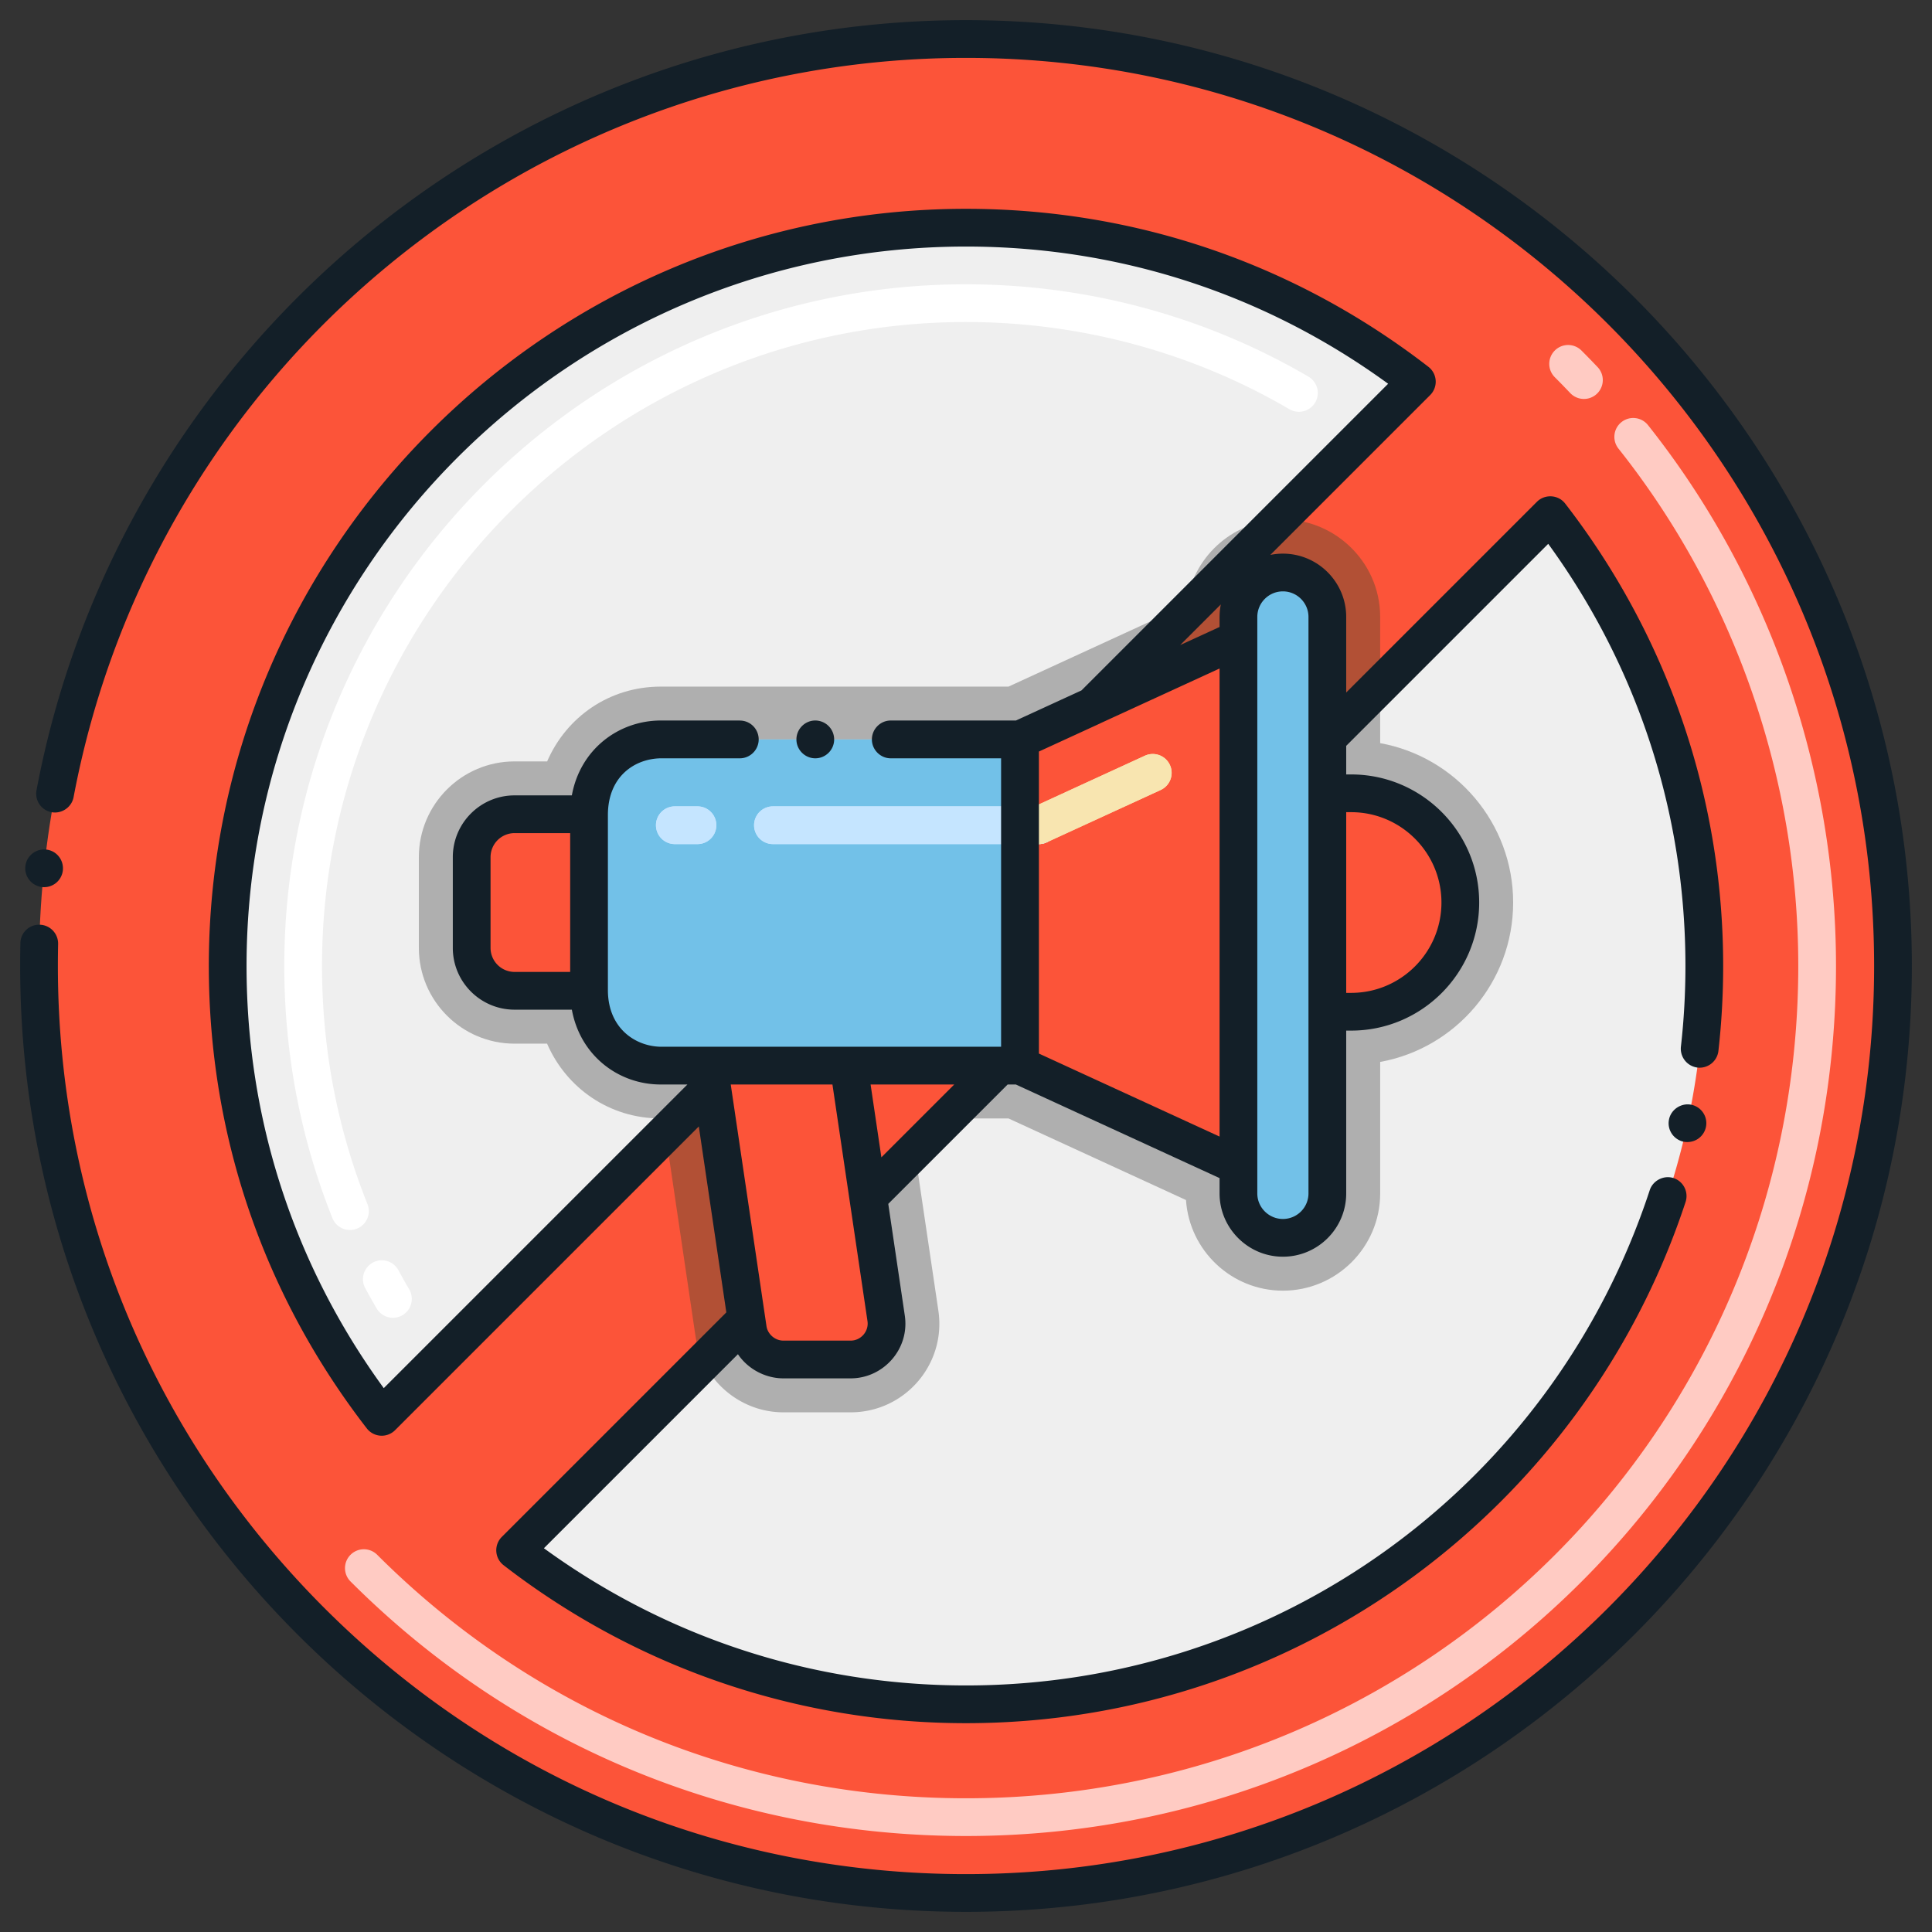 <svg xmlns="http://www.w3.org/2000/svg" version="1.1" xmlns:xlink="http://www.w3.org/1999/xlink" width="512" height="512" x="0" y="0" viewBox="0 0 256 256" style="enable-background:new 0 0 512 512" xml:space="preserve" class=""><rect x="0" y="0" width="256" height="256" fill="#333333" stroke="none"/><g><path fill="#fc5439" d="M128 5.167C60.27 5.167 5.167 60.27 5.167 128c0 67.673 55.071 122.833 122.833 122.833 67.73 0 122.833-55.103 122.833-122.833C250.833 60.327 195.762 5.167 128 5.167z" opacity="1" data-original="#fc5d3d" class=""></path><path fill="#b25035" d="m94.34 143.98 4.56 30.8-5.69 5.69c-.51-1.03-.86-2.16-1.04-3.34l-3.99-26.99zM182.88 81.75v9.05l-7 7V81.75c0-3.3-2.69-5.89-5.89-5.89-3.25 0-5.89 2.64-5.89 5.89l-.001 2.93-19.36 8.898L169.45 68.87c6.993-.389 13.43 5.343 13.43 12.88z" opacity="1" data-original="#b25035"></path><path fill="#efefef" d="m187.74 50.58-18.29 18.29-24.711 24.708-9.579 4.402H87.54c-4.87 0-9.48 3.73-9.49 9.91h-9.87c-3.14 0-5.68 2.55-5.68 5.69v12.02c0 3.14 2.54 5.69 5.68 5.69h9.87c.01 6.15 4.61 9.91 9.49 9.91h6.39l.41 2.78-43.76 43.76C37.79 171.2 30.17 150.48 30.17 128c0-53.95 43.88-97.83 97.83-97.83 22.48 0 43.2 7.62 59.74 20.41z" opacity="1" data-original="#efefef" class=""></path><path fill="#afafaf" d="m169.45 68.87-24.711 24.708-9.579 4.402H87.54c-4.87 0-9.48 3.73-9.49 9.91h-9.87c-3.14 0-5.68 2.55-5.68 5.69v12.02c0 3.14 2.54 5.69 5.68 5.69h9.87c.01 6.15 4.61 9.91 9.49 9.91h6.39l.41 2.78-6.16 6.16-.29-1.94h-.35c-6.79 0-12.49-4.02-15.05-9.91h-4.31c-6.99 0-12.68-5.69-12.68-12.69v-12.02c0-7 5.69-12.69 12.68-12.69h4.32c2.55-5.89 8.25-9.91 15.04-9.91h46.09l23.58-10.84c.78-6.17 5.92-11.01 12.24-11.27z" opacity="1" data-original="#afafaf" class=""></path><path fill="#efefef" d="M225.83 128c0 53.95-43.88 97.83-97.83 97.83-22.48 0-43.2-7.62-59.74-20.41l30.64-30.64.19 1.31a4.766 4.766 0 0 0 4.71 4.05h8.92c2.9 0 5.12-2.58 4.7-5.44l-2.38-16.06 17.44-17.44h2.68l28.939 13.299.001 3.641c0 3.25 2.64 5.88 5.89 5.88s5.89-2.63 5.89-5.88V97.8l29.54-29.54c12.79 16.54 20.41 37.26 20.41 59.74z" opacity="1" data-original="#efefef" class=""></path><path fill="#72c1e8" d="M87.543 97.975c-4.87 0-9.49 3.732-9.49 9.922v23.387c0 6.155 4.602 9.919 9.49 9.919h47.612V97.975z" opacity="1" data-original="#72c1e8" class=""></path><path fill="#fc5439" d="M135.156 97.975v43.228l28.943 13.296V84.68l-19.36 8.898z" opacity="1" data-original="#f0c020" class=""></path><path fill="#afafaf" d="M182.88 98.47V90.8l-7 7v60.34c0 3.25-2.64 5.88-5.89 5.88s-5.89-2.63-5.89-5.88l-.001-3.641L135.16 141.2h-2.68l-7 7h8.15l23.52 10.81c.45 6.7 6.03 12.01 12.84 12.01 7.11 0 12.89-5.78 12.89-12.88v-17.43c10.01-1.81 17.62-10.59 17.62-21.12s-7.61-19.31-17.62-21.12z" opacity="1" data-original="#afafaf" class=""></path><path fill="#fc5439" d="M193.5 119.589c0 7.912-6.411 14.471-14.46 14.471h-3.16v-28.942h3.16c7.98 0 14.46 6.48 14.46 14.471zM78.051 107.892v23.394h-9.867a5.684 5.684 0 0 1-5.684-5.684v-12.027a5.684 5.684 0 0 1 5.684-5.684h9.867z" opacity="1" data-original="#f0c020" class=""></path><path fill="#72c1e8" d="M175.88 81.75v76.39c0 3.25-2.64 5.88-5.89 5.88s-5.89-2.63-5.89-5.88V81.75c0-3.25 2.64-5.89 5.89-5.89 3.2 0 5.89 2.59 5.89 5.89z" opacity="1" data-original="#72c1e8" class=""></path><path fill="#fc5439" d="M112.72 180.14h-8.92c-2.36 0-4.36-1.73-4.71-4.05l-.19-1.31-4.559-30.8-.411-2.78h18.53l2.58 17.44 2.38 16.06c.42 2.86-1.8 5.44-4.7 5.44z" opacity="1" data-original="#f0c020" class=""></path><path fill="#afafaf" d="M112.72 187.14h-8.92c-4.57 0-8.66-2.7-10.59-6.67l5.69-5.69.19 1.31a4.766 4.766 0 0 0 4.71 4.05h8.92c2.9 0 5.12-2.58 4.7-5.44l-2.38-16.06 6.16-6.16 3.14 21.2c1.05 7.11-4.47 13.46-11.62 13.46z" opacity="1" data-original="#afafaf" class=""></path><path fill="#ffcbc3" d="M128 243.281c-30.84 0-59.803-11.978-81.553-33.728a2.498 2.498 0 0 1 0-3.535 2.498 2.498 0 0 1 3.535 0c20.806 20.805 48.513 32.263 78.018 32.263 61.045 0 110.28-49.225 110.28-110.281 0-24.854-8.453-49.193-23.803-68.531a2.5 2.5 0 1 1 3.916-3.108c16.048 20.219 24.887 45.661 24.887 71.64.001 63.807-51.46 115.28-115.28 115.28zm80.065-191.197a115.655 115.655 0 0 0-2.047-2.102 2.498 2.498 0 0 1 0-3.535 2.498 2.498 0 0 1 3.535 0c.725.724 1.438 1.457 2.139 2.196a2.499 2.499 0 1 1-3.627 3.441z" opacity="1" data-original="#ffcbc3"></path><path fill="#ffffff" d="M49.907 173.376a92.276 92.276 0 0 1-1.513-2.688 2.5 2.5 0 0 1 4.399-2.379c.461.854.938 1.701 1.43 2.541a2.5 2.5 0 0 1-4.316 2.526zm-5.872-12.001C39.812 150.803 37.67 139.574 37.67 128c0-49.808 40.522-90.33 90.33-90.33 16.01 0 31.701 4.231 45.377 12.237a2.502 2.502 0 0 1 .895 3.421 2.502 2.502 0 0 1-3.421.895C157.94 46.665 143.123 42.67 128 42.67c-47.051 0-85.33 38.279-85.33 85.33 0 10.936 2.021 21.541 6.008 31.521a2.5 2.5 0 1 1-4.643 1.854z" opacity="1" data-original="#ffffff" class=""></path><path fill="#c5e5ff" d="M137.64 111.847h-35.221a2.5 2.5 0 1 1 0-5h35.221a2.5 2.5 0 1 1 0 5zm-45.222 0h-3a2.5 2.5 0 1 1 0-5h3a2.5 2.5 0 1 1 0 5z" opacity="1" data-original="#c5e5ff"></path><path fill="#f8e5b0" d="M137.641 111.847a2.5 2.5 0 0 1-1.044-4.772l15.096-6.934a2.5 2.5 0 1 1 2.086 4.544l-15.096 6.934a2.495 2.495 0 0 1-1.042.228z" opacity="1" data-original="#f8e5b0"></path><path fill="#c5e5ff" d="M137.64 111.847h-35.221a2.5 2.5 0 1 1 0-5h35.221a2.5 2.5 0 1 1 0 5zm-45.222 0h-3a2.5 2.5 0 1 1 0-5h3a2.5 2.5 0 1 1 0 5z" opacity="1" data-original="#c5e5ff"></path><path fill="#f8e5b0" d="M137.641 111.847a2.5 2.5 0 0 1-1.044-4.772l15.096-6.934a2.5 2.5 0 1 1 2.086 4.544l-15.096 6.934a2.495 2.495 0 0 1-1.042.228z" opacity="1" data-original="#f8e5b0"></path><path d="M5.58 117.54a2.497 2.497 0 0 0 2.75-2.22c.14-1.38-.85-2.61-2.22-2.75-1.37-.15-2.61.86-2.75 2.22-.15 1.37.85 2.6 2.22 2.75z" fill="#131f28" opacity="1" data-original="#000000" class=""></path><path d="M128 2.67C66.775 2.67 15.755 46.757 4.84 104.7a2.489 2.489 0 0 0 1.99 2.92c1.35.25 2.67-.66 2.92-1.99C20.46 48.87 70.19 7.67 127.98 7.67h.02c66.386 0 120.33 53.925 120.33 120.33 0 66.413-53.924 120.33-120.33 120.33-32.09 0-62.3-12.54-85.06-35.3C20.2 190.27 7.67 160.07 7.67 128c0-.98.01-1.96.03-2.91a2.502 2.502 0 0 0-2.44-2.56 2.483 2.483 0 0 0-2.56 2.44c-.02 1.04-.03 2.06-.03 3.03 0 69.1 56.23 125.33 125.33 125.33S253.33 197.1 253.33 128 197.1 2.67 128 2.67z" fill="#131f28" opacity="1" data-original="#000000" class=""></path><path d="M108.03 95.47c-1.37 0-2.5 1.13-2.5 2.51 0 1.37 1.13 2.5 2.5 2.5 1.38 0 2.5-1.13 2.5-2.5a2.51 2.51 0 0 0-2.5-2.51z" fill="#131f28" opacity="1" data-original="#000000" class=""></path><path d="M189.27 48.603C171.561 34.908 150.374 27.67 128 27.67 72.678 27.67 27.67 72.678 27.67 128c0 22.374 7.238 43.561 20.933 61.27a2.5 2.5 0 0 0 3.745.238l40.248-40.248 3.646 24.638L66.49 203.65a2.505 2.505 0 0 0 .24 3.75c17.368 13.431 38.744 20.93 61.27 20.93 44.343 0 82.122-28.898 95.35-69.07a2.51 2.51 0 0 0-1.6-3.16c-1.29-.42-2.73.32-3.15 1.6-12.9 39.25-49.3 65.63-90.59 65.63H128c-20.23 0-39.57-6.29-55.93-18.18l25.71-25.71c1.372 2.033 3.717 3.2 6.02 3.2h8.92c4.319 0 7.825-3.87 7.173-8.307L117.7 159.52l15.82-15.82h1.082l26.997 12.403v2.037c0 4.583 3.767 8.38 8.39 8.38 4.626 0 8.39-3.759 8.39-8.38v-21.58h.661c9.352 0 16.959-7.613 16.959-16.971s-7.608-16.971-16.959-16.971h-.661V98.83l26.77-26.77c11.89 16.37 18.18 35.71 18.18 55.94 0 3.57-.2 7.17-.6 10.69a2.52 2.52 0 0 0 2.21 2.77 2.51 2.51 0 0 0 2.76-2.21c.42-3.71.63-7.5.63-11.25 0-22.57-7.525-43.934-20.93-61.27-.935-1.212-2.717-1.273-3.75-.24l-25.27 25.27V81.75c0-4.626-3.764-8.39-8.39-8.39a8.34 8.34 0 0 0-1.661.167l21.179-21.179a2.5 2.5 0 0 0-.237-3.745zm-10.89 59.015h.66c6.594 0 11.959 5.37 11.959 11.971s-5.365 11.971-11.959 11.971h-.66zm-65.645 70.02-.015.001h-8.925c-1.117-.003-2.073-.867-2.231-1.909l-4.737-32.03h13.476l4.644 31.363c.196 1.338-.865 2.566-2.212 2.575zm4.052-24.285-1.429-9.653h11.083zm44.812-64.773v62.02c-20.328-9.338-15.409-7.078-23.939-10.999V99.583l8.124-3.731c.023-.011.044-.027.067-.038zm11.781-6.83v76.39a3.39 3.39 0 0 1-3.39 3.38c-1.845 0-3.39-1.506-3.39-3.38V81.75c0-1.869 1.521-3.39 3.39-3.39s3.39 1.521 3.39 3.39zm-11.78 1.327-5.219 2.397 5.385-5.385c-.201 1.001-.166 1.6-.166 2.988zm-18.297 8.404-8.683 3.989h-16.59c-1.37 0-2.5 1.13-2.5 2.51 0 1.37 1.13 2.5 2.5 2.5h14.62v38.22H87.54c-3.328-.06-6.935-2.407-6.99-7.41v-23.402c.055-5.032 3.552-7.348 6.99-7.408h10.49c1.38 0 2.5-1.13 2.5-2.5 0-1.38-1.11-2.5-2.48-2.5-.01 0-.01-.01-.02-.01H87.54c-5.594.018-10.662 3.831-11.767 9.922h-7.589c-4.513 0-8.184 3.671-8.184 8.184v12.027c0 4.512 3.671 8.184 8.184 8.184h7.59c1.11 6.077 6.167 9.914 11.766 9.914h3.545L50.85 183.935C38.945 167.583 32.67 148.307 32.67 128c0-52.565 42.765-95.33 95.33-95.33 20.307 0 39.583 6.275 55.935 18.18zM75.55 128.786h-7.366A3.188 3.188 0 0 1 65 125.602v-12.027a3.188 3.188 0 0 1 3.184-3.184h7.366z" fill="#131f28" opacity="1" data-original="#000000" class=""></path><path d="M224.13 146.39c-1.32-.29-2.69.59-2.97 1.91-.3 1.35.56 2.68 1.91 2.98 1.52.271 2.703-.7 2.97-1.92a2.497 2.497 0 0 0-1.91-2.97z" fill="#131f28" opacity="1" data-original="#000000" class=""></path></g></svg>